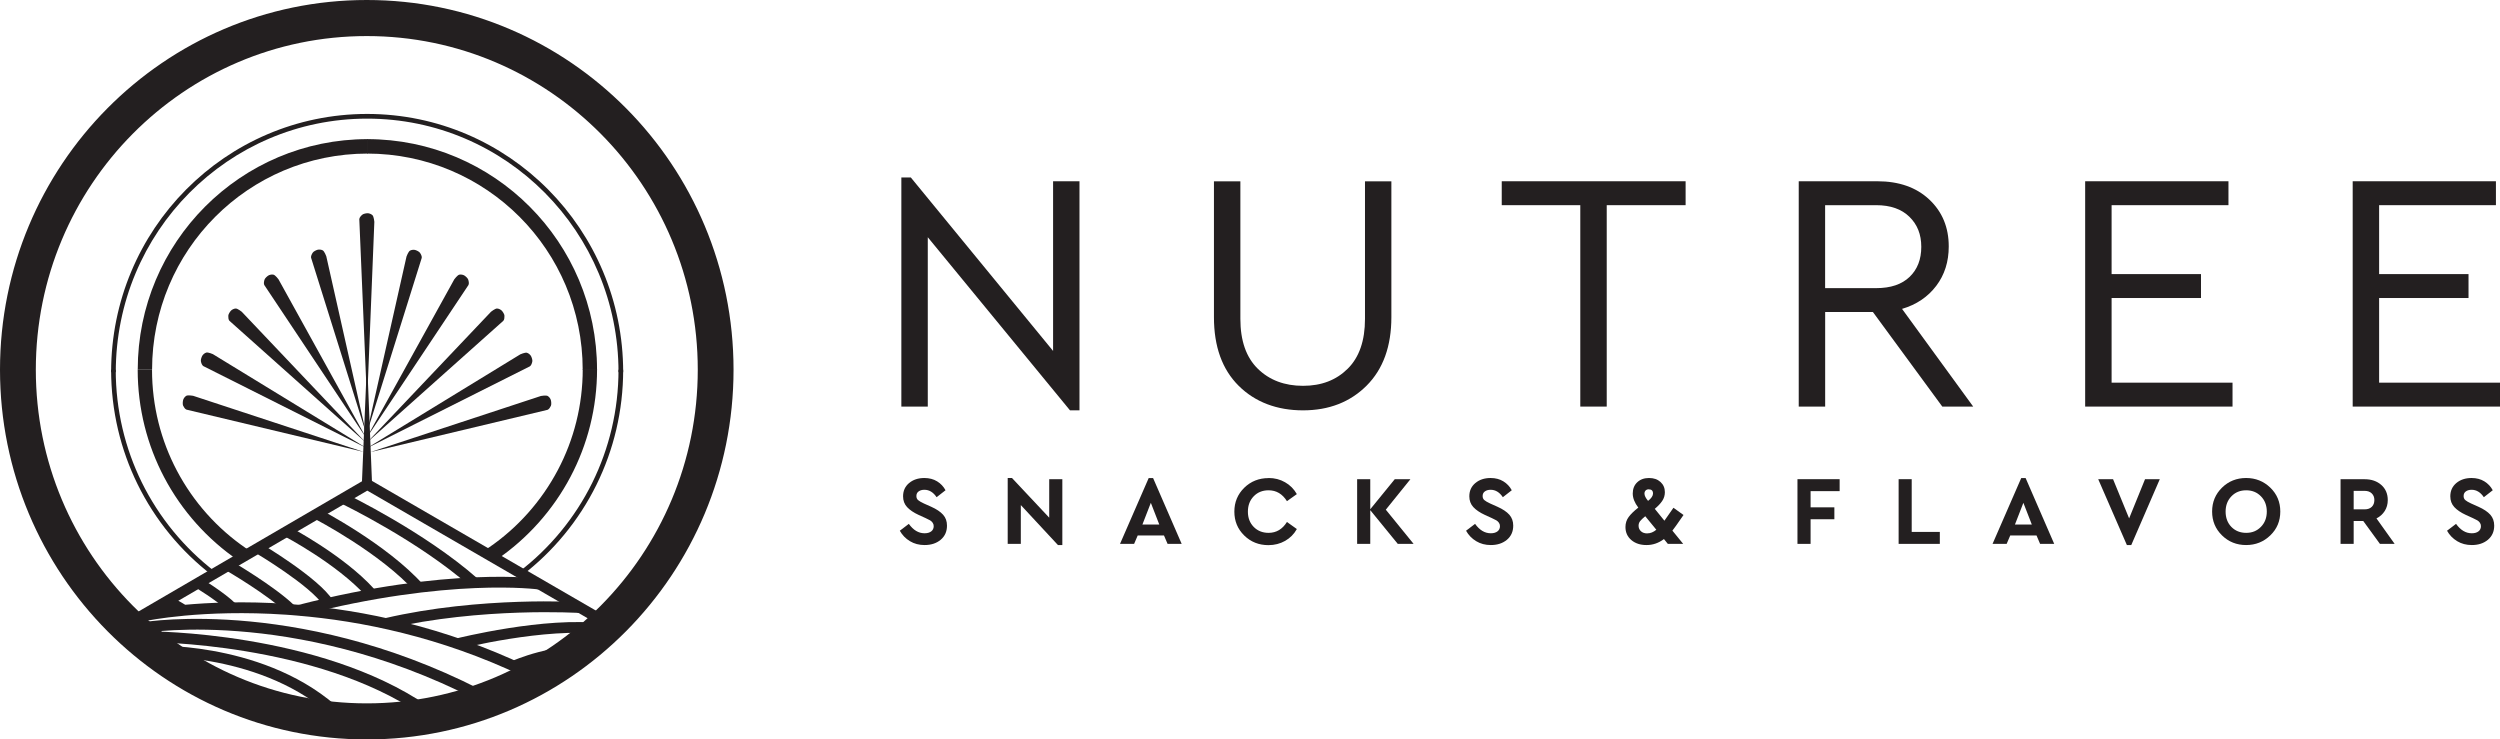 <svg xmlns="http://www.w3.org/2000/svg" width="213" height="63" viewBox="0 0 213 63" fill="none"><g id="Layer_1" clip-path="url(#clip0_965_3295)"><g id="Group"><path id="Vector" fill-rule="evenodd" clip-rule="evenodd" d="M62.498 31.5C62.498 40.196 59 48.074 53.346 53.774C47.691 59.474 39.88 63 31.249 63C22.618 63 14.807 59.474 9.152 53.774C3.498 48.074 0 40.196 0 31.5C0 22.804 3.498 14.926 9.152 9.226C14.807 3.526 22.618 0 31.249 0C39.88 0 47.691 3.526 53.346 9.226C59 14.926 62.498 22.8 62.498 31.5ZM51.189 51.6C56.29 46.458 59.45 39.35 59.45 31.5C59.45 23.65 56.294 16.546 51.189 11.4C46.087 6.257 39.036 3.073 31.249 3.073C23.462 3.073 16.414 6.253 11.309 11.4C6.208 16.542 3.052 23.65 3.052 31.5C3.052 39.35 6.208 46.458 11.309 51.6C16.41 56.742 23.462 59.927 31.249 59.927C39.036 59.927 46.087 56.746 51.189 51.6Z" fill="#231F20"></path><path id="Vector_2" fill-rule="evenodd" clip-rule="evenodd" d="M31.237 38.195L44.333 30.188C44.333 30.188 44.742 30.008 44.898 30.056C45.057 30.104 45.192 30.244 45.244 30.341C45.295 30.437 45.387 30.682 45.351 30.814C45.319 30.951 45.268 31.127 45.148 31.211L31.233 38.199L31.237 38.195Z" fill="#231F20"></path><path id="Vector_3" fill-rule="evenodd" clip-rule="evenodd" d="M31.523 38.528L46.084 33.738C46.084 33.738 46.521 33.658 46.664 33.738C46.808 33.822 46.907 33.987 46.935 34.095C46.963 34.2 46.995 34.456 46.935 34.581C46.871 34.705 46.784 34.865 46.649 34.918L31.52 38.528H31.523Z" fill="#231F20"></path><path id="Vector_4" fill-rule="evenodd" clip-rule="evenodd" d="M31.249 37.721L41.834 26.562C41.834 26.562 42.184 26.281 42.347 26.285C42.51 26.29 42.677 26.39 42.753 26.47C42.829 26.55 42.976 26.759 42.98 26.899C42.98 27.04 42.98 27.224 42.884 27.332L31.245 37.721H31.249Z" fill="#231F20"></path><path id="Vector_5" fill-rule="evenodd" clip-rule="evenodd" d="M31.249 37.284L38.706 23.798C38.706 23.798 38.973 23.437 39.132 23.401C39.291 23.365 39.478 23.417 39.57 23.477C39.661 23.534 39.86 23.702 39.896 23.834C39.936 23.967 39.975 24.147 39.916 24.28L31.249 37.288V37.284Z" fill="#231F20"></path><path id="Vector_6" fill-rule="evenodd" clip-rule="evenodd" d="M31.249 36.911L34.635 21.853C34.635 21.853 34.791 21.432 34.934 21.352C35.077 21.271 35.272 21.271 35.376 21.299C35.479 21.328 35.718 21.432 35.789 21.548C35.865 21.665 35.953 21.829 35.933 21.969L31.253 36.911H31.249Z" fill="#231F20"></path><path id="Vector_7" fill-rule="evenodd" clip-rule="evenodd" d="M31.233 38.179L18.137 30.172C18.137 30.172 17.727 29.992 17.572 30.04C17.413 30.088 17.278 30.228 17.226 30.325C17.174 30.421 17.083 30.666 17.119 30.798C17.15 30.934 17.202 31.111 17.321 31.191L31.237 38.179H31.233Z" fill="#231F20"></path><path id="Vector_8" fill-rule="evenodd" clip-rule="evenodd" d="M31.014 38.512L16.454 33.722C16.454 33.722 16.017 33.642 15.873 33.722C15.73 33.806 15.631 33.971 15.603 34.079C15.575 34.184 15.543 34.44 15.603 34.565C15.666 34.689 15.754 34.849 15.889 34.901L31.018 38.512H31.014Z" fill="#231F20"></path><path id="Vector_9" fill-rule="evenodd" clip-rule="evenodd" d="M31.181 37.721L20.597 26.562C20.597 26.562 20.247 26.281 20.083 26.285C19.92 26.29 19.753 26.39 19.677 26.47C19.602 26.55 19.455 26.759 19.451 26.899C19.451 27.04 19.451 27.224 19.546 27.332L31.185 37.721H31.181Z" fill="#231F20"></path><path id="Vector_10" fill-rule="evenodd" clip-rule="evenodd" d="M31.185 37.284L23.728 23.798C23.728 23.798 23.461 23.437 23.298 23.401C23.139 23.365 22.952 23.417 22.86 23.477C22.769 23.534 22.57 23.702 22.534 23.834C22.494 23.967 22.455 24.147 22.514 24.28L31.181 37.288L31.185 37.284Z" fill="#231F20"></path><path id="Vector_11" fill-rule="evenodd" clip-rule="evenodd" d="M31.185 36.891L27.799 21.833C27.799 21.833 27.643 21.412 27.5 21.332C27.357 21.251 27.162 21.251 27.058 21.279C26.955 21.308 26.716 21.412 26.645 21.528C26.569 21.645 26.482 21.809 26.501 21.949L31.181 36.891H31.185Z" fill="#231F20"></path><path id="Vector_12" fill-rule="evenodd" clip-rule="evenodd" d="M10.617 52.787L31.293 40.742L52.092 52.787L51.639 53.586L31.293 41.801L11.074 53.586L10.617 52.787Z" fill="#231F20"></path><path id="Vector_13" fill-rule="evenodd" clip-rule="evenodd" d="M31.273 34.328L31.894 18.901C31.894 18.901 31.854 18.451 31.734 18.335C31.615 18.219 31.428 18.167 31.321 18.167C31.213 18.167 30.959 18.207 30.859 18.299C30.756 18.391 30.628 18.524 30.612 18.668L31.273 34.324V34.328Z" fill="#231F20"></path><path id="Vector_14" fill-rule="evenodd" clip-rule="evenodd" d="M31.273 30.654L31.711 41.516L30.819 41.528L31.273 30.654Z" fill="#231F20"></path><path id="Vector_15" fill-rule="evenodd" clip-rule="evenodd" d="M12.268 51.997C12.268 51.997 17.178 50.958 24.453 51.452L24.898 51.484L25.348 51.52C28.137 51.753 31.253 52.218 34.56 53.048C37.862 53.879 41.356 55.07 44.906 56.763L44.516 57.597C41.026 55.932 37.588 54.757 34.341 53.943C31.094 53.129 28.026 52.671 25.272 52.443L24.827 52.406L24.389 52.374C17.238 51.885 12.467 52.896 12.451 52.9L12.264 51.997H12.268Z" fill="#231F20"></path><path id="Vector_16" fill-rule="evenodd" clip-rule="evenodd" d="M45.88 50.22C45.856 50.22 38.26 49.173 25.606 52.442L25.379 51.552C38.204 48.239 45.976 49.306 45.996 49.31L45.876 50.22H45.88Z" fill="#231F20"></path><path id="Vector_17" fill-rule="evenodd" clip-rule="evenodd" d="M49.406 52.226C49.382 52.226 41.014 51.7 32.984 53.574L32.781 52.675C40.934 50.774 49.434 51.303 49.458 51.307L49.406 52.226Z" fill="#231F20"></path><path id="Vector_18" fill-rule="evenodd" clip-rule="evenodd" d="M12.292 53C12.332 52.992 26.287 50.698 42.419 59.542L41.981 60.349C26.124 51.656 12.471 53.903 12.431 53.911L12.292 53.004V53Z" fill="#231F20"></path><path id="Vector_19" fill-rule="evenodd" clip-rule="evenodd" d="M12.682 53.79C12.722 53.79 27.154 53.79 36.422 60.136L35.912 60.898C26.876 54.713 12.722 54.713 12.678 54.713V53.794L12.682 53.79Z" fill="#231F20"></path><path id="Vector_20" fill-rule="evenodd" clip-rule="evenodd" d="M13.406 55.014C13.434 55.014 23.661 54.749 29.749 61.199L29.088 61.833C23.279 55.676 13.45 55.932 13.422 55.932L13.406 55.014Z" fill="#231F20"></path><path id="Vector_21" fill-rule="evenodd" clip-rule="evenodd" d="M38.889 54.396C38.909 54.392 46.457 52.495 51.392 53.128L51.276 54.039C46.513 53.425 39.127 55.282 39.104 55.286L38.885 54.392L38.889 54.396Z" fill="#231F20"></path><path id="Vector_22" fill-rule="evenodd" clip-rule="evenodd" d="M43.608 56.325C43.608 56.325 47.508 54.617 50.015 55.339L49.764 56.225C47.572 55.591 43.978 57.168 43.971 57.172L43.608 56.325Z" fill="#231F20"></path><path id="Vector_23" fill-rule="evenodd" clip-rule="evenodd" d="M29.617 42.15C29.617 42.15 36.167 45.319 40.652 49.262L40.051 49.952C35.662 46.093 29.239 42.984 29.219 42.976L29.617 42.146V42.15Z" fill="#231F20"></path><path id="Vector_24" fill-rule="evenodd" clip-rule="evenodd" d="M27.198 43.369C27.198 43.369 32.996 46.365 36.088 49.847L35.407 50.461C32.431 47.112 26.796 44.195 26.776 44.187L27.194 43.369H27.198Z" fill="#231F20"></path><path id="Vector_25" fill-rule="evenodd" clip-rule="evenodd" d="M24.635 44.869C24.635 44.869 29.231 47.268 31.861 50.16L31.189 50.782C28.662 48.006 24.225 45.688 24.213 45.679L24.635 44.865V44.869Z" fill="#231F20"></path><path id="Vector_26" fill-rule="evenodd" clip-rule="evenodd" d="M22.212 46.301C22.212 46.301 27.154 49.225 28.36 51.147L27.588 51.636C26.502 49.907 21.759 47.1 21.747 47.092L22.212 46.297V46.301Z" fill="#231F20"></path><path id="Vector_27" fill-rule="evenodd" clip-rule="evenodd" d="M19.673 47.777C19.673 47.777 23.386 49.928 25.105 51.608L24.468 52.266C22.837 50.669 19.228 48.58 19.216 48.572L19.673 47.773V47.777Z" fill="#231F20"></path><path id="Vector_28" fill-rule="evenodd" clip-rule="evenodd" d="M31.269 9.707H31.293C37.313 9.715 42.761 12.174 46.704 16.149C50.652 20.128 53.095 25.628 53.095 31.709H52.697C52.697 25.74 50.302 20.337 46.426 16.43C42.55 12.523 37.198 10.108 31.281 10.108C25.364 10.108 20.012 12.527 16.136 16.43C12.26 20.333 9.865 25.74 9.865 31.709H9.467C9.467 25.628 11.906 20.128 15.857 16.149C19.801 12.174 25.248 9.715 31.269 9.707Z" fill="#231F20"></path><path id="Vector_29" fill-rule="evenodd" clip-rule="evenodd" d="M53.095 31.5C53.095 35.018 52.279 38.339 50.827 41.287C49.319 44.348 47.122 47.003 44.444 49.049L44.428 49.061L44.19 48.744L44.205 48.732C46.836 46.722 48.989 44.119 50.469 41.115C51.893 38.223 52.697 34.958 52.697 31.504H53.095V31.5ZM17.465 49.101C17.465 49.101 18.221 49.133 18.066 49.009C15.404 46.963 13.223 44.312 11.723 41.259C10.279 38.319 9.467 35.006 9.467 31.5H9.861C9.861 34.942 10.657 38.195 12.073 41.083C13.546 44.079 15.686 46.682 18.301 48.692C18.639 48.953 17.64 49.458 17.636 49.458L17.461 49.101H17.465Z" fill="#231F20"></path><path id="Vector_30" fill-rule="evenodd" clip-rule="evenodd" d="M16.971 49.173C16.971 49.173 19.112 50.457 20.107 51.456L19.458 52.105C18.547 51.183 16.518 49.972 16.51 49.968L16.971 49.173Z" fill="#231F20"></path><path id="Vector_31" fill-rule="evenodd" clip-rule="evenodd" d="M14.269 50.718C14.269 50.718 15.392 51.231 15.913 51.632L15.36 52.362C14.91 52.017 13.903 51.556 13.903 51.556L14.273 50.718H14.269Z" fill="#231F20"></path><path id="Vector_32" fill-rule="evenodd" clip-rule="evenodd" d="M11.735 31.5C11.735 26.073 13.927 21.159 17.473 17.605C21.018 14.051 25.917 11.853 31.329 11.853V13.085C26.247 13.085 21.655 15.142 18.332 18.476C15.01 21.805 12.957 26.41 12.957 31.5H11.735Z" fill="#231F20"></path><path id="Vector_33" fill-rule="evenodd" clip-rule="evenodd" d="M12.953 31.5C12.953 34.609 13.717 37.533 15.069 40.096C16.474 42.76 18.504 45.034 20.967 46.718C20.983 46.727 21.146 46.795 21.146 46.795L20.601 47.89L20.298 47.741H20.29C17.656 45.936 15.487 43.51 13.991 40.674C12.547 37.934 11.731 34.813 11.731 31.5H12.953Z" fill="#231F20"></path><path id="Vector_34" fill-rule="evenodd" clip-rule="evenodd" d="M50.87 31.444C50.87 34.757 50.055 37.878 48.61 40.617C47.114 43.453 44.945 45.88 42.311 47.681H42.303L42.001 47.834L41.456 46.739C41.456 46.739 41.619 46.67 41.635 46.662C44.098 44.978 46.127 42.703 47.532 40.04C48.885 37.477 49.649 34.548 49.649 31.444H50.87Z" fill="#231F20"></path><path id="Vector_35" fill-rule="evenodd" clip-rule="evenodd" d="M49.645 31.5C49.645 26.41 47.592 21.805 44.269 18.476C40.946 15.146 36.35 13.085 31.273 13.085V11.853C36.685 11.853 41.583 14.051 45.129 17.605C48.674 21.159 50.867 26.073 50.867 31.5H49.645Z" fill="#231F20"></path></g><g id="Group_2"><path id="Vector_36" fill-rule="evenodd" clip-rule="evenodd" d="M89.723 15.443H91.972V34.962H91.164L79.047 20.212V34.641H76.795V15.122H77.603L89.723 29.9V15.443Z" fill="#231F20"></path><path id="Vector_37" fill-rule="evenodd" clip-rule="evenodd" d="M118.545 15.443V27.02C118.545 29.502 117.844 31.444 116.44 32.852C115.035 34.256 113.229 34.962 111.016 34.962C108.804 34.962 106.937 34.264 105.533 32.868C104.128 31.472 103.428 29.522 103.428 27.023V15.447H105.68V27.168C105.68 29.029 106.173 30.445 107.164 31.416C108.155 32.386 109.44 32.872 111.016 32.872C112.592 32.872 113.845 32.386 114.824 31.416C115.807 30.445 116.297 29.029 116.297 27.168V15.447H118.549L118.545 15.443Z" fill="#231F20"></path><path id="Vector_38" fill-rule="evenodd" clip-rule="evenodd" d="M143.614 15.443V17.481H136.893V34.641H134.641V17.481H127.948V15.443H143.614Z" fill="#231F20"></path><path id="Vector_39" fill-rule="evenodd" clip-rule="evenodd" d="M168.11 34.641H165.484L159.571 26.582H155.504V34.641H153.252V15.443H159.945C161.791 15.443 163.268 15.961 164.374 17C165.48 18.038 166.033 19.37 166.033 20.999C166.033 22.298 165.679 23.417 164.967 24.356C164.255 25.295 163.284 25.953 162.054 26.317L168.114 34.637L168.11 34.641ZM155.5 17.481V24.549H159.857C161.087 24.549 162.034 24.228 162.699 23.59C163.363 22.952 163.693 22.098 163.693 21.031C163.693 19.964 163.355 19.129 162.683 18.472C162.01 17.814 161.067 17.481 159.853 17.481H155.496H155.5Z" fill="#231F20"></path><path id="Vector_40" fill-rule="evenodd" clip-rule="evenodd" d="M189.865 15.443V17.481H179.908V23.353H187.525V25.391H179.908V32.603H190.211V34.641H177.656V15.443H189.865Z" fill="#231F20"></path><path id="Vector_41" fill-rule="evenodd" clip-rule="evenodd" d="M212.653 15.443V17.481H202.701V23.353H210.318V25.391H202.701V32.603H213V34.641H200.449V15.443H212.653Z" fill="#231F20"></path><path id="Vector_42" fill-rule="evenodd" clip-rule="evenodd" d="M78.753 40.726C79.171 40.726 79.537 40.822 79.843 41.011C80.149 41.199 80.388 41.452 80.559 41.769L79.799 42.362C79.517 41.941 79.171 41.729 78.757 41.729C78.562 41.729 78.403 41.773 78.271 41.865C78.14 41.957 78.076 42.09 78.076 42.262C78.076 42.407 78.124 42.523 78.219 42.607C78.315 42.691 78.482 42.788 78.713 42.896L79.334 43.173C79.791 43.377 80.129 43.606 80.352 43.855C80.575 44.103 80.683 44.412 80.683 44.785C80.683 45.287 80.504 45.688 80.145 45.989C79.787 46.289 79.33 46.438 78.773 46.438C78.307 46.438 77.893 46.33 77.527 46.109C77.161 45.888 76.871 45.591 76.664 45.218L77.432 44.633C77.814 45.166 78.259 45.435 78.773 45.435C79.015 45.435 79.206 45.379 79.346 45.27C79.485 45.162 79.552 45.014 79.552 44.825C79.552 44.713 79.521 44.617 79.457 44.529C79.393 44.444 79.322 44.376 79.242 44.332C79.162 44.288 79.035 44.224 78.856 44.139L78.267 43.871C77.841 43.674 77.515 43.453 77.284 43.205C77.053 42.956 76.942 42.647 76.942 42.286C76.942 41.817 77.113 41.444 77.455 41.155C77.798 40.87 78.231 40.726 78.757 40.726H78.753Z" fill="#231F20"></path><path id="Vector_43" fill-rule="evenodd" clip-rule="evenodd" d="M89.393 40.826H90.511V46.438H90.137L86.974 43.032V46.337H85.856V40.726H86.222L89.393 44.107V40.826Z" fill="#231F20"></path><path id="Vector_44" fill-rule="evenodd" clip-rule="evenodd" d="M99.477 46.337L99.17 45.619H96.934L96.627 46.337H95.426L97.869 40.73H98.243L100.678 46.337H99.477ZM98.772 44.693L98.052 42.84L97.332 44.693H98.772Z" fill="#231F20"></path><path id="Vector_45" fill-rule="evenodd" clip-rule="evenodd" d="M108.08 40.726C108.597 40.726 109.071 40.846 109.492 41.091C109.914 41.331 110.248 41.669 110.491 42.098L109.648 42.699C109.262 42.082 108.74 41.773 108.084 41.773C107.57 41.773 107.149 41.941 106.818 42.282C106.488 42.623 106.321 43.056 106.321 43.594C106.321 44.131 106.488 44.556 106.818 44.894C107.149 45.23 107.57 45.399 108.084 45.399C108.74 45.399 109.262 45.09 109.648 44.472L110.491 45.074C110.252 45.503 109.922 45.836 109.496 46.081C109.071 46.322 108.597 46.446 108.072 46.446C107.256 46.446 106.568 46.173 106.007 45.623C105.446 45.074 105.167 44.396 105.167 43.59C105.167 42.784 105.45 42.106 106.011 41.556C106.576 41.007 107.264 40.734 108.08 40.734V40.726Z" fill="#231F20"></path><path id="Vector_46" fill-rule="evenodd" clip-rule="evenodd" d="M120.439 46.338H119.09L116.746 43.465V46.338H115.628V40.826H116.746V43.389L118.835 40.826H120.168L118.071 43.425L120.439 46.338Z" fill="#231F20"></path><path id="Vector_47" fill-rule="evenodd" clip-rule="evenodd" d="M126.997 40.726C127.415 40.726 127.781 40.822 128.087 41.011C128.394 41.199 128.632 41.452 128.803 41.769L128.043 42.362C127.761 41.941 127.415 41.729 127.001 41.729C126.806 41.729 126.647 41.773 126.515 41.865C126.384 41.957 126.32 42.09 126.32 42.262C126.32 42.407 126.368 42.523 126.464 42.607C126.559 42.691 126.726 42.788 126.957 42.896L127.578 43.173C128.035 43.377 128.374 43.606 128.596 43.855C128.815 44.103 128.927 44.412 128.927 44.785C128.927 45.287 128.748 45.688 128.39 45.989C128.031 46.289 127.574 46.438 127.017 46.438C126.551 46.438 126.137 46.33 125.771 46.109C125.405 45.888 125.115 45.591 124.908 45.218L125.676 44.633C126.058 45.166 126.503 45.435 127.017 45.435C127.259 45.435 127.45 45.379 127.59 45.27C127.729 45.162 127.797 45.014 127.797 44.825C127.797 44.713 127.765 44.617 127.701 44.529C127.637 44.444 127.566 44.376 127.486 44.332C127.407 44.288 127.279 44.224 127.1 44.139L126.511 43.871C126.086 43.674 125.759 43.453 125.528 43.205C125.298 42.956 125.186 42.647 125.186 42.286C125.186 41.817 125.357 41.444 125.7 41.155C126.042 40.87 126.476 40.726 127.001 40.726H126.997Z" fill="#231F20"></path><path id="Vector_48" fill-rule="evenodd" clip-rule="evenodd" d="M143.431 43.883C142.93 44.613 142.615 45.054 142.488 45.21L143.407 46.337H142.098L141.768 45.928C141.314 46.269 140.821 46.438 140.287 46.438C139.754 46.438 139.324 46.297 138.99 46.013C138.656 45.728 138.489 45.359 138.489 44.901C138.489 44.581 138.58 44.292 138.763 44.047C138.946 43.798 139.217 43.534 139.583 43.249C139.269 42.836 139.11 42.435 139.11 42.045C139.11 41.656 139.237 41.331 139.492 41.091C139.746 40.85 140.08 40.726 140.494 40.726C140.908 40.726 141.222 40.838 141.473 41.063C141.72 41.287 141.847 41.58 141.847 41.933C141.847 42.206 141.772 42.455 141.624 42.675C141.477 42.896 141.262 43.124 140.988 43.353L141.807 44.364L142.579 43.261L143.439 43.879L143.431 43.883ZM140.482 41.688C140.367 41.688 140.275 41.721 140.208 41.789C140.14 41.857 140.108 41.945 140.108 42.058C140.108 42.226 140.212 42.431 140.415 42.675C140.697 42.455 140.837 42.242 140.837 42.05C140.837 41.809 140.717 41.693 140.482 41.693V41.688ZM140.351 45.443C140.618 45.443 140.872 45.339 141.119 45.134L140.176 43.983C139.977 44.143 139.834 44.284 139.742 44.396C139.651 44.508 139.607 44.641 139.607 44.793C139.607 44.982 139.675 45.138 139.81 45.263C139.945 45.387 140.124 45.447 140.351 45.447V45.443Z" fill="#231F20"></path><path id="Vector_49" fill-rule="evenodd" clip-rule="evenodd" d="M156.737 40.826V41.845H154.262V43.225H156.288V44.24H154.262V46.338H153.144V40.826H156.737Z" fill="#231F20"></path><path id="Vector_50" fill-rule="evenodd" clip-rule="evenodd" d="M162.877 40.826V45.319H165.273V46.338H161.763V40.826H162.877Z" fill="#231F20"></path><path id="Vector_51" fill-rule="evenodd" clip-rule="evenodd" d="M173.816 46.337L173.51 45.619H171.274L170.967 46.337H169.766L172.209 40.73H172.583L175.018 46.337H173.816ZM173.112 44.693L172.392 42.84L171.672 44.693H173.112Z" fill="#231F20"></path><path id="Vector_52" fill-rule="evenodd" clip-rule="evenodd" d="M182.758 40.826H184.015L181.584 46.438H181.21L178.767 40.826H180.032L181.401 44.167L182.758 40.826Z" fill="#231F20"></path><path id="Vector_53" fill-rule="evenodd" clip-rule="evenodd" d="M189.315 41.548C189.876 40.999 190.565 40.726 191.369 40.726C192.172 40.726 192.861 40.999 193.43 41.548C193.999 42.098 194.281 42.776 194.281 43.582C194.281 44.388 193.999 45.066 193.43 45.615C192.861 46.165 192.172 46.438 191.369 46.438C190.565 46.438 189.876 46.165 189.315 45.615C188.754 45.066 188.472 44.388 188.472 43.582C188.472 42.776 188.754 42.098 189.315 41.548ZM191.377 41.773C190.867 41.773 190.449 41.941 190.119 42.282C189.789 42.623 189.622 43.056 189.622 43.586C189.622 44.115 189.785 44.556 190.115 44.894C190.445 45.23 190.863 45.399 191.377 45.399C191.89 45.399 192.296 45.23 192.63 44.889C192.964 44.548 193.131 44.115 193.131 43.586C193.131 43.056 192.964 42.623 192.63 42.282C192.296 41.941 191.878 41.773 191.377 41.773Z" fill="#231F20"></path><path id="Vector_54" fill-rule="evenodd" clip-rule="evenodd" d="M204.026 46.337H202.769L201.352 44.392H200.533V46.337H199.415V40.83H201.468C202.049 40.83 202.522 40.995 202.888 41.319C203.254 41.644 203.438 42.074 203.438 42.607C203.438 42.956 203.35 43.269 203.179 43.538C203.008 43.806 202.773 44.019 202.475 44.167L204.022 46.337H204.026ZM200.533 41.821V43.397H201.468C201.726 43.397 201.929 43.325 202.077 43.181C202.224 43.036 202.296 42.844 202.296 42.603C202.296 42.362 202.22 42.182 202.073 42.038C201.925 41.893 201.722 41.821 201.468 41.821H200.533Z" fill="#231F20"></path><path id="Vector_55" fill-rule="evenodd" clip-rule="evenodd" d="M210.576 40.726C210.994 40.726 211.36 40.822 211.667 41.011C211.973 41.199 212.212 41.452 212.383 41.769L211.623 42.362C211.34 41.941 210.994 41.729 210.58 41.729C210.385 41.729 210.226 41.773 210.095 41.865C209.964 41.957 209.9 42.09 209.9 42.262C209.9 42.407 209.948 42.523 210.043 42.607C210.139 42.691 210.306 42.788 210.537 42.896L211.157 43.173C211.615 43.377 211.953 43.606 212.176 43.855C212.395 44.103 212.506 44.412 212.506 44.785C212.506 45.287 212.327 45.688 211.969 45.989C211.611 46.289 211.153 46.438 210.596 46.438C210.131 46.438 209.717 46.33 209.351 46.109C208.985 45.888 208.694 45.591 208.487 45.218L209.255 44.633C209.637 45.166 210.083 45.435 210.596 45.435C210.839 45.435 211.03 45.379 211.169 45.27C211.309 45.162 211.376 45.014 211.376 44.825C211.376 44.713 211.344 44.617 211.281 44.529C211.217 44.444 211.145 44.376 211.066 44.332C210.986 44.288 210.859 44.224 210.68 44.139L210.091 43.871C209.665 43.674 209.339 43.453 209.108 43.205C208.877 42.956 208.766 42.647 208.766 42.286C208.766 41.817 208.937 41.444 209.279 41.155C209.621 40.87 210.055 40.726 210.58 40.726H210.576Z" fill="#231F20"></path></g></g><defs><clipPath id="clip0_965_3295"><rect width="213" height="63" fill="white"></rect></clipPath></defs></svg>